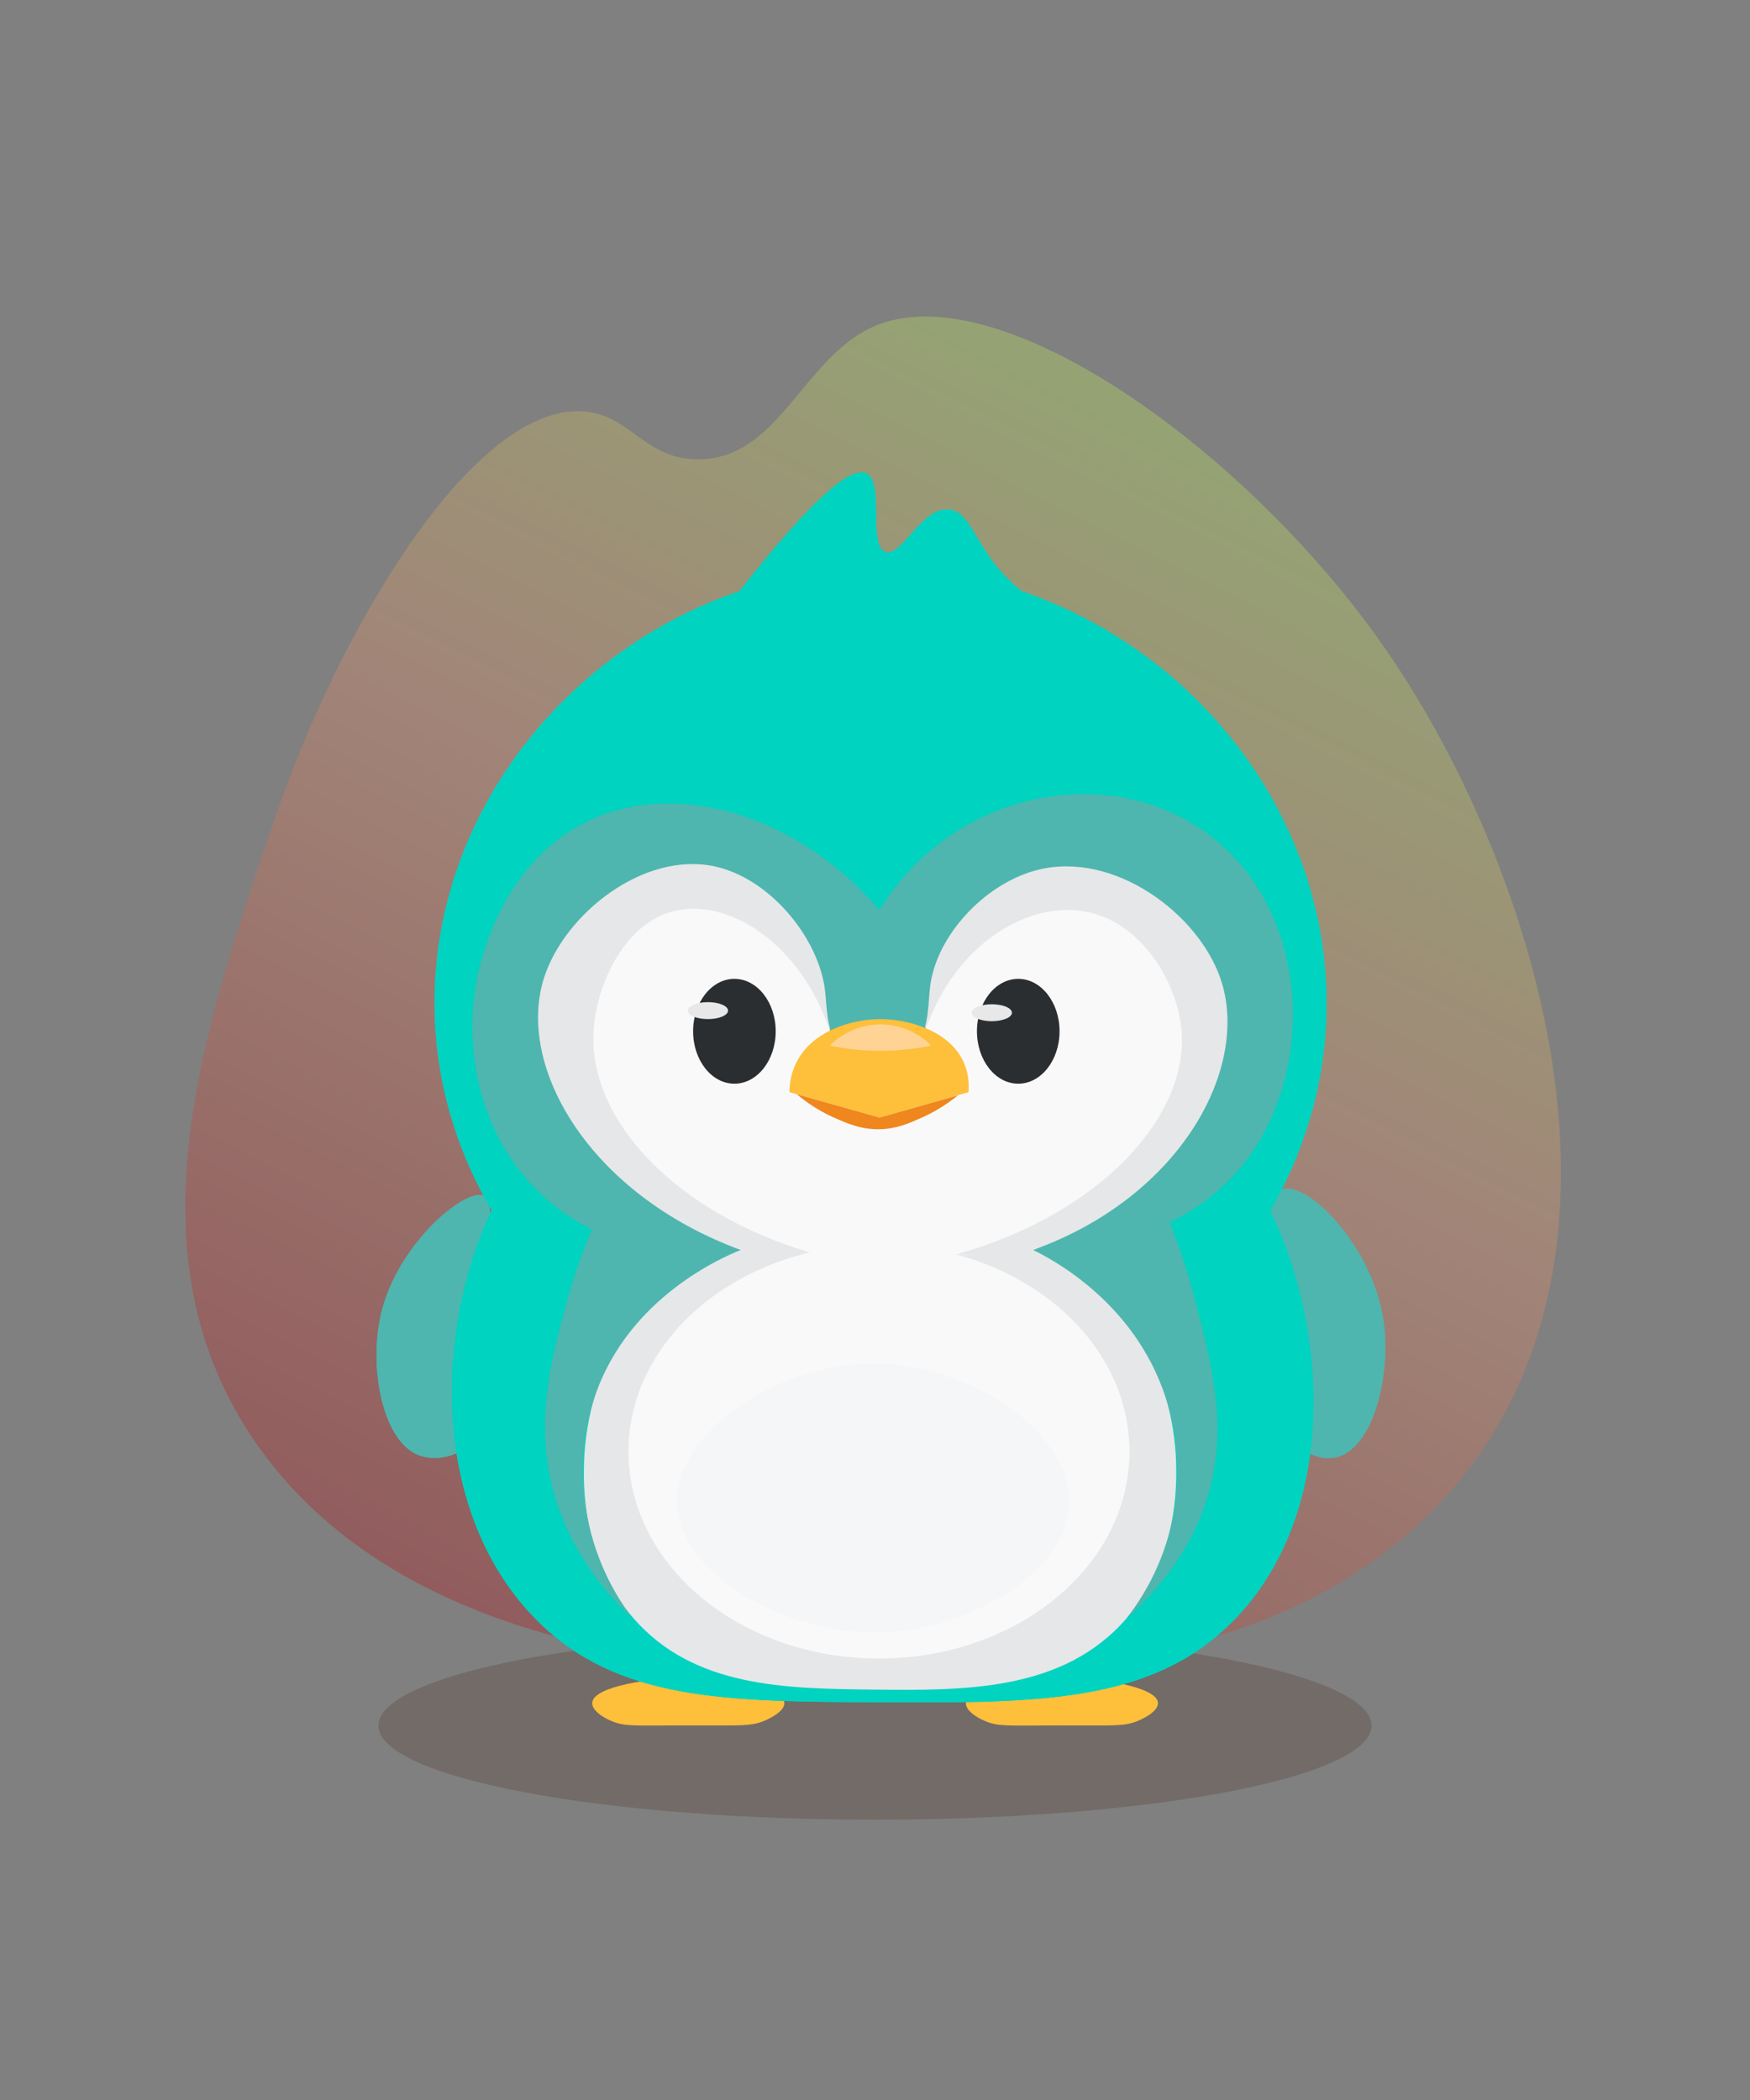 <?xml version="1.0" encoding="UTF-8"?>
<svg xmlns="http://www.w3.org/2000/svg" xmlns:xlink="http://www.w3.org/1999/xlink" viewBox="0 0 500 600">
  <rect x="0" y="0" width="500" height="600" fill="#808080" stroke="none"/>
  <defs>
    <linearGradient id="linear-gradient" x1="105.05" y1="871.39" x2="-304.46" y2="785.19" gradientTransform="translate(-583.71 -53.54) rotate(-73.03) scale(.94 1.1)" gradientUnits="userSpaceOnUse">
      <stop offset="0" stop-color="#fff"/>
      <stop offset="0" stop-color="#caff55"/>
      <stop offset=".42" stop-color="#f89564"/>
      <stop offset="1" stop-color="#bf0005"/>
    </linearGradient>
  </defs>
  <g style="isolation: isolate;">
    <g id="Layer_1">
      <path d="M249.91,93.17c-20.57,8.74-27.32,38.46-50.87,38.06-14.46-.25-18.38-11.56-30.55-13.48-31.07-4.89-70.3,58.61-89.98,116.13-20.81,60.84-42.85,125.27-4.9,179.1,45.1,63.97,140.89,64.65,178.47,64.92,38.86.28,115.24.82,161.29-50.63,62.05-69.32,23.81-182.47-17.88-242.36-38.96-55.97-109.83-106.95-145.59-91.75Z" style="fill: url(#linear-gradient); opacity: .28;"/>
      <ellipse cx="250" cy="493.03" rx="141.87" ry="26.89" style="fill: #6b625d; mix-blend-mode: luminosity; opacity: .69;"/>
      <g>
        <path d="M224.05,486.19c.67,2.84-5.23,5.3-5.75,5.51-4.05,1.65-7.28,1.24-23.3,1.28-13.4.03-16.34.32-19.97-1.12-2.9-1.15-6.36-3.44-5.75-5.75,1.14-4.33,16.09-6.61,26.48-6.71,11.73-.11,27.28,2.47,28.3,6.79Z" style="fill: #febf3b;"/>
        <path d="M330.8,486.2c.67,2.84-5.23,5.3-5.75,5.51-4.05,1.65-7.28,1.24-23.3,1.28-13.4.03-16.34.32-19.97-1.12-2.9-1.15-6.36-3.44-5.75-5.75,1.14-4.33,16.09-6.61,26.48-6.71,11.73-.11,27.28,2.47,28.3,6.79Z" style="fill: #febf3b;"/>
        <g>
          <path d="M151.44,386.33c-5.32,19.62-19.13,32.94-30.85,29.76-11.1-3.01-15.55-25.26-11.58-41.27,4.98-20.1,24.57-35.87,29.4-33.11,1.16.66,1.33,2.32,1.45,3.34,2.37,19.9,15.28,27.62,11.58,41.27Z" style="fill: #4eb6ae;"/>
          <path d="M353.14,384.67c-.76-3.22,2.93-15.18,9.82-39.02.82-2.83,1.48-5,3.33-5.75,6.79-2.76,25.17,15.28,28.78,36.15,2.83,16.33-2.73,38.21-13.55,40.38-11.07,2.21-24.6-15.7-28.38-31.76Z" style="fill: #4eb6ae;"/>
          <path d="M379,288.7c-1.09,62.76-52.68,113.81-111.67,120.8-70.2,8.31-141.76-46.87-143.15-120.8-1.29-68.34,57.9-126.3,127.11-126.46,69.46-.16,128.91,57.93,127.71,126.46Z" style="fill: #00d3c0;"/>
          <path d="M352.97,462.46c-23.29,24.27-56.3,24.12-101.69,23.91-43.85-.2-74.77-.39-97.75-23.3-29.61-29.51-30.23-80.99-13.01-117.42,21.43-45.34,69.75-65.87,110.77-65.98,42.63-.11,90.16,21.79,111.67,66.28,16.9,34.96,18.99,86.31-9.99,116.52Z" style="fill: #00d3c0;"/>
          <path d="M204.33,177.87l104.71.22c-6.74-2.28-16.22-6.64-23.73-15.58-7.07-8.43-8.47-16.26-14.06-16.91-7.89-.92-13.59,13.67-18.25,12.12-5.08-1.69-.35-19.68-5.35-22.41-4.5-2.45-16.72,7.55-43.32,42.56Z" style="fill: #00d3c0;"/>
          <path d="M336.03,417.97c.15,5.67.74,27.28-14.22,44.49-18.13,20.85-46.28,20.55-72.03,20.28-25.31-.27-51.44-.55-68.7-20.28-14.99-17.13-14.38-38.74-14.22-44.49.73-26.04,16.08-53.92,38.74-62.34,9.47-3.52,10.67-.09,44.03,0,36.08.1,37.66-3.91,47.97,0,22.59,8.57,37.74,36.46,38.44,62.34Z" style="fill: #e5e7e9;"/>
          <path d="M251.29,355.63c10.28,2.34,28.61,5.06,50.24,0,14.14-3.31,32.46-7.59,45.4-23.91,15.54-19.6,17.7-49.46,4.84-71.12-2.76-4.66-12.1-20.38-30.26-24.21-20.11-4.24-39.7,8.61-49.33,23.61-9.97,15.53-8.29,31.88-7.57,36.92,6.26,3.86,11.04,7.86,10.29,10.9-2.03,8.27-44.81,8.35-46.91,0-.77-3.06,3.97-7.09,9.99-10.9.71-4.83,2.52-21.24-7.57-36.92-7.93-12.32-24.2-25.53-43.58-23.61-21.69,2.15-33.15,21.25-35.11,24.51-13.57,22.62-7.77,52.58,7.26,70.82,14.03,17.01,33.88,21.03,48.12,23.91,18.81,3.8,34.67,1.88,44.19,0Z" style="fill: #f9f9f9;"/>
          <ellipse cx="251.14" cy="414.71" rx="71.57" ry="59.16" style="fill: #f9f9f9;"/>
          <path d="M305.46,429.78c-.73,20.37-29.64,35.66-52.96,36.62-26.5,1.09-58.43-15.82-59.01-36.92-.58-21.11,30.36-40.56,57.5-39.95,25.62.58,55.23,19.21,54.48,40.25Z" style="fill: #f5f6f7;"/>
          <path d="M231.01,357.75c-38.36-11.58-62.56-37.73-61.44-62.65.59-13.12,8.45-31.19,23-34.8,15.45-3.83,36.23,9.2,44.49,34.2,9.18-.2,18.36-.4,27.54-.61,8.3-24.02,29.27-36.98,46.3-33.29,15.52,3.36,25.31,20.01,26.63,33.29,2.44,24.54-22.56,52.73-64.16,64.46,8.9.52,31.54.56,52.66-14.22,7.01-4.91,20.62-14.44,26.03-32.69.89-3.02,6.72-23.87-4.84-42.07-3.86-6.07-8.29-9.72-10.9-11.8-4.08-3.27-16.15-12.26-33.29-12.11-4.03.04-12.52.68-21.18,6.05-13.44,8.34-17.32,21.89-18.16,25.12-9.08.3-18.16.61-27.24.91-.46-3.86-1.84-10.59-6.66-16.95-10.61-13.99-28.64-14-31.78-13.92-16.77.42-31.98,9.53-39.65,23.91-9.8,18.39-2.55,36.56-1.51,39.04,9.61,22.95,27.72,40.25,48.42,46,10.67,2.97,19.96,2.7,25.72,2.12Z" style="fill: #e5e7e9;"/>
          <path d="M211.64,357.14c-4.25.75-32.31,5.23-54.78-13.92-22.02-18.78-25.82-49.25-18.46-71.73,1.54-4.71,8.51-26.46,29.05-36.62,24.84-12.28,59.83-2.85,83.83,25.12,19.52-31.88,60-41.8,88.67-25.12,33.5,19.49,37.5,67.59,16.65,95.94-20.67,28.1-58.22,26.52-61.44,26.33,42.41-15.22,62.17-52.32,53.57-77.48-6.4-18.71-30.41-36.49-52.05-31.17-14.38,3.53-27.75,17.28-30.57,31.17-1.13,5.57-.19,9.35-2.72,16.95-2.98,8.95-8.16,15.34-12.11,19.37-4.28-3.77-9.83-9.79-13.01-18.46-2.5-6.81-1.94-10.85-2.72-15.74-2.35-14.59-15.83-30.78-31.17-34.2-20.39-4.55-43.28,13.59-49.03,32.08-7.84,25.23,13.03,61.55,56.29,77.48Z" style="fill: #4eb6ae;"/>
          <path d="M169.27,350.79c-2.02,4.76-4.63,11.58-6.96,19.97-4.36,15.73-9.25,33.32-4.84,52.66,4.06,17.83,14.53,30.8,23.3,39.04-3.81-5.04-10.35-15.06-13.01-29.36-1.05-5.65-2.84-19.1,2.12-33.9,9.63-28.74,37.23-40.26,41.76-42.07-6.94-.11-14.9-.69-23.61-2.12-6.93-1.14-13.21-2.63-18.76-4.24Z" style="fill: #4eb6ae;"/>
          <path d="M334.21,349.27c2.06,5.2,4.72,12.57,7.08,21.62,4.65,17.88,9.08,34.59,4.82,52.66-4.29,18.19-15.48,31.09-24.3,38.91,3.84-4.91,10.54-14.81,13.32-29.05.79-4.05,3.14-18.06-2.12-34.2-8.9-27.28-32.68-39.56-37.83-42.07,6.06.06,13.74-.44,22.4-2.42,6.5-1.49,12.08-3.48,16.65-5.45Z" style="fill: #4eb6ae;"/>
          <path d="M264.6,294.5c-.34-1.57-1.16-4.18-3.33-6.36-5.01-5.01-14.5-4.98-19.97-.3-2.6,2.22-3.73,5.01-4.24,6.66h27.54Z" style="fill: #4eb6ae;"/>
          <path d="M225.56,312.05c.02-2.11.34-5.08,1.82-8.17,4.45-9.36,16-12.66,23.91-12.71,8.11-.05,20.27,3.27,24.21,12.71,1.33,3.17,1.37,6.18,1.21,8.17-8.47,2.42-16.95,4.84-25.42,7.26-8.57-2.42-17.15-4.84-25.72-7.26Z" style="fill: #febf3b;"/>
          <path d="M237.06,298.73c3.83.81,8.65,1.49,14.22,1.51,5.84.03,10.87-.68,14.83-1.51-.93-.94-6.33-6.18-14.83-6.05-8.11.12-13.22,5.04-14.22,6.05Z" style="fill: #ffd394;"/>
          <path d="M238.27,319.31c-4.57-2.04-8.09-4.54-10.59-6.66,7.87,2.22,15.74,4.44,23.61,6.66,7.47-2.12,14.93-4.24,22.4-6.36-2.26,1.85-5.69,4.3-10.29,6.36-3.7,1.65-7.25,3.24-12.11,3.33-5.32.1-9.28-1.67-13.01-3.33Z" style="fill: #ef871e;"/>
          <ellipse cx="209.83" cy="294.65" rx="11.8" ry="14.98" style="fill: #2b2e30;"/>
          <ellipse cx="202.26" cy="288.75" rx="5.75" ry="2.42" style="fill: #e8e8e8;"/>
          <ellipse cx="290.93" cy="294.65" rx="11.8" ry="14.98" style="fill: #2b2e30;"/>
          <ellipse cx="283.37" cy="289.35" rx="5.75" ry="2.42" style="fill: #e8e8e8;"/>
        </g>
        <g>
          <path d="M151.44,386.33c-5.32,19.62-19.13,32.94-30.85,29.76-11.1-3.01-15.55-25.26-11.58-41.27,4.98-20.1,24.57-35.87,29.4-33.11,1.16.66,1.33,2.32,1.45,3.34,2.37,19.9,15.28,27.62,11.58,41.27Z" style="fill: #4eb6ae;"/>
          <path d="M353.14,384.67c-.76-3.22,2.93-15.18,9.82-39.02.82-2.83,1.48-5,3.33-5.75,6.79-2.76,25.17,15.28,28.78,36.15,2.83,16.33-2.73,38.21-13.55,40.38-11.07,2.21-24.6-15.7-28.38-31.76Z" style="fill: #4eb6ae;"/>
          <path d="M379,288.7c-1.09,62.76-52.68,113.81-111.67,120.8-70.2,8.31-141.76-46.87-143.15-120.8-1.29-68.34,57.9-126.3,127.11-126.46,69.46-.16,128.91,57.93,127.71,126.46Z" style="fill: #00d3c0;"/>
          <path d="M352.97,462.46c-23.29,24.27-56.3,24.12-101.69,23.91-43.85-.2-74.77-.39-97.75-23.3-29.61-29.51-30.23-80.99-13.01-117.42,21.43-45.34,69.75-65.87,110.77-65.98,42.63-.11,90.16,21.79,111.67,66.28,16.9,34.96,18.99,86.31-9.99,116.52Z" style="fill: #00d3c0;"/>
          <path d="M204.33,177.87l104.71.22c-6.74-2.28-16.22-6.64-23.73-15.58-7.07-8.43-8.47-16.26-14.06-16.91-7.89-.92-13.59,13.67-18.25,12.12-5.08-1.69-.35-19.68-5.35-22.41-4.5-2.45-16.72,7.55-43.32,42.56Z" style="fill: #00d3c0;"/>
          <path d="M336.03,417.97c.15,5.67.74,27.28-14.22,44.49-18.13,20.85-46.28,20.55-72.03,20.28-25.31-.27-51.44-.55-68.7-20.28-14.99-17.13-14.38-38.74-14.22-44.49.73-26.04,16.08-53.92,38.74-62.34,9.47-3.52,10.67-.09,44.03,0,36.08.1,37.66-3.91,47.97,0,22.59,8.57,37.74,36.46,38.44,62.34Z" style="fill: #e5e7e9;"/>
          <path d="M251.29,355.63c10.28,2.34,28.61,5.06,50.24,0,14.14-3.31,32.46-7.59,45.4-23.91,15.54-19.6,17.7-49.46,4.84-71.12-2.76-4.66-12.1-20.38-30.26-24.21-20.11-4.24-39.7,8.61-49.33,23.61-9.97,15.53-8.29,31.88-7.57,36.92,6.26,3.86,11.04,7.86,10.29,10.9-2.03,8.27-44.81,8.35-46.91,0-.77-3.06,3.97-7.09,9.99-10.9.71-4.83,2.52-21.24-7.57-36.92-7.93-12.32-24.2-25.53-43.58-23.61-21.69,2.15-33.15,21.25-35.11,24.51-13.57,22.62-7.77,52.58,7.26,70.82,14.03,17.01,33.88,21.03,48.12,23.91,18.81,3.8,34.67,1.88,44.19,0Z" style="fill: #f9f9f9;"/>
          <ellipse cx="251.14" cy="414.71" rx="71.57" ry="59.16" style="fill: #f9f9f9;"/>
          <path d="M305.46,429.78c-.73,20.37-29.64,35.66-52.96,36.62-26.5,1.09-58.43-15.82-59.01-36.92-.58-21.11,30.36-40.56,57.5-39.95,25.62.58,55.23,19.21,54.48,40.25Z" style="fill: #f5f6f7;"/>
          <path d="M231.01,357.75c-38.36-11.58-62.56-37.73-61.44-62.65.59-13.12,8.45-31.19,23-34.8,15.45-3.83,36.23,9.2,44.49,34.2,9.18-.2,18.36-.4,27.54-.61,8.3-24.02,29.27-36.98,46.3-33.29,15.52,3.36,25.31,20.01,26.63,33.29,2.44,24.54-22.56,52.73-64.16,64.46,8.9.52,31.54.56,52.66-14.22,7.01-4.91,20.62-14.44,26.03-32.69.89-3.02,6.72-23.87-4.84-42.07-3.86-6.07-8.29-9.72-10.9-11.8-4.08-3.27-16.15-12.26-33.29-12.11-4.03.04-12.52.68-21.18,6.05-13.44,8.34-17.32,21.89-18.16,25.12-9.08.3-18.16.61-27.24.91-.46-3.86-1.84-10.59-6.66-16.95-10.61-13.99-28.64-14-31.78-13.92-16.77.42-31.98,9.53-39.65,23.91-9.8,18.39-2.55,36.56-1.51,39.04,9.61,22.95,27.72,40.25,48.42,46,10.67,2.97,19.96,2.7,25.72,2.12Z" style="fill: #e5e7e9;"/>
          <path d="M211.64,357.14c-4.25.75-32.31,5.23-54.78-13.92-22.02-18.78-25.82-49.25-18.46-71.73,1.54-4.71,8.51-26.46,29.05-36.62,24.84-12.28,59.83-2.85,83.83,25.12,19.52-31.88,60-41.8,88.67-25.12,33.5,19.49,37.5,67.59,16.65,95.94-20.67,28.1-58.22,26.52-61.44,26.33,42.41-15.22,62.17-52.32,53.57-77.48-6.4-18.71-30.41-36.49-52.05-31.17-14.38,3.53-27.75,17.28-30.57,31.17-1.13,5.57-.19,9.35-2.72,16.95-2.98,8.95-8.16,15.34-12.11,19.37-4.28-3.77-9.83-9.79-13.01-18.46-2.5-6.81-1.94-10.85-2.72-15.74-2.35-14.59-15.83-30.78-31.17-34.2-20.39-4.55-43.28,13.59-49.03,32.08-7.84,25.23,13.03,61.55,56.29,77.48Z" style="fill: #4eb6ae;"/>
          <path d="M169.27,350.79c-2.02,4.76-4.63,11.58-6.96,19.97-4.36,15.73-9.25,33.32-4.84,52.66,4.06,17.83,14.53,30.8,23.3,39.04-3.81-5.04-10.35-15.06-13.01-29.36-1.05-5.65-2.84-19.1,2.12-33.9,9.63-28.74,37.23-40.26,41.76-42.07-6.94-.11-14.9-.69-23.61-2.12-6.93-1.14-13.21-2.63-18.76-4.24Z" style="fill: #4eb6ae;"/>
          <path d="M334.21,349.27c2.06,5.2,4.72,12.57,7.08,21.62,4.65,17.88,9.08,34.59,4.82,52.66-4.29,18.19-15.48,31.09-24.3,38.91,3.84-4.91,10.54-14.81,13.32-29.05.79-4.05,3.14-18.06-2.12-34.2-8.9-27.28-32.68-39.56-37.83-42.07,6.06.06,13.74-.44,22.4-2.42,6.5-1.49,12.08-3.48,16.65-5.45Z" style="fill: #4eb6ae;"/>
          <path d="M264.6,294.5c-.34-1.57-1.16-4.18-3.33-6.36-5.01-5.01-14.5-4.98-19.97-.3-2.6,2.22-3.73,5.01-4.24,6.66h27.54Z" style="fill: #4eb6ae;"/>
          <path d="M225.56,312.05c.02-2.11.34-5.08,1.82-8.17,4.45-9.36,16-12.66,23.91-12.71,8.11-.05,20.27,3.27,24.21,12.71,1.33,3.17,1.37,6.18,1.21,8.17-8.47,2.42-16.95,4.84-25.42,7.26-8.57-2.42-17.15-4.84-25.72-7.26Z" style="fill: #febf3b;"/>
          <path d="M237.06,298.73c3.83.81,8.65,1.49,14.22,1.51,5.84.03,10.87-.68,14.83-1.51-.93-.94-6.33-6.18-14.83-6.05-8.11.12-13.22,5.04-14.22,6.05Z" style="fill: #ffd394;"/>
          <path d="M238.27,319.31c-4.57-2.04-8.09-4.54-10.59-6.66,7.87,2.22,15.74,4.44,23.61,6.66,7.47-2.12,14.93-4.24,22.4-6.36-2.26,1.85-5.69,4.3-10.29,6.36-3.7,1.65-7.25,3.24-12.11,3.33-5.32.1-9.28-1.67-13.01-3.33Z" style="fill: #ef871e;"/>
          <ellipse cx="209.83" cy="294.65" rx="11.8" ry="14.98" style="fill: #2b2e30;"/>
          <ellipse cx="202.26" cy="288.75" rx="5.75" ry="2.42" style="fill: #e8e8e8;"/>
          <ellipse cx="290.93" cy="294.65" rx="11.8" ry="14.98" style="fill: #2b2e30;"/>
          <ellipse cx="283.37" cy="289.35" rx="5.75" ry="2.42" style="fill: #e8e8e8;"/>
        </g>
      </g>
    </g>
  </g>
</svg>